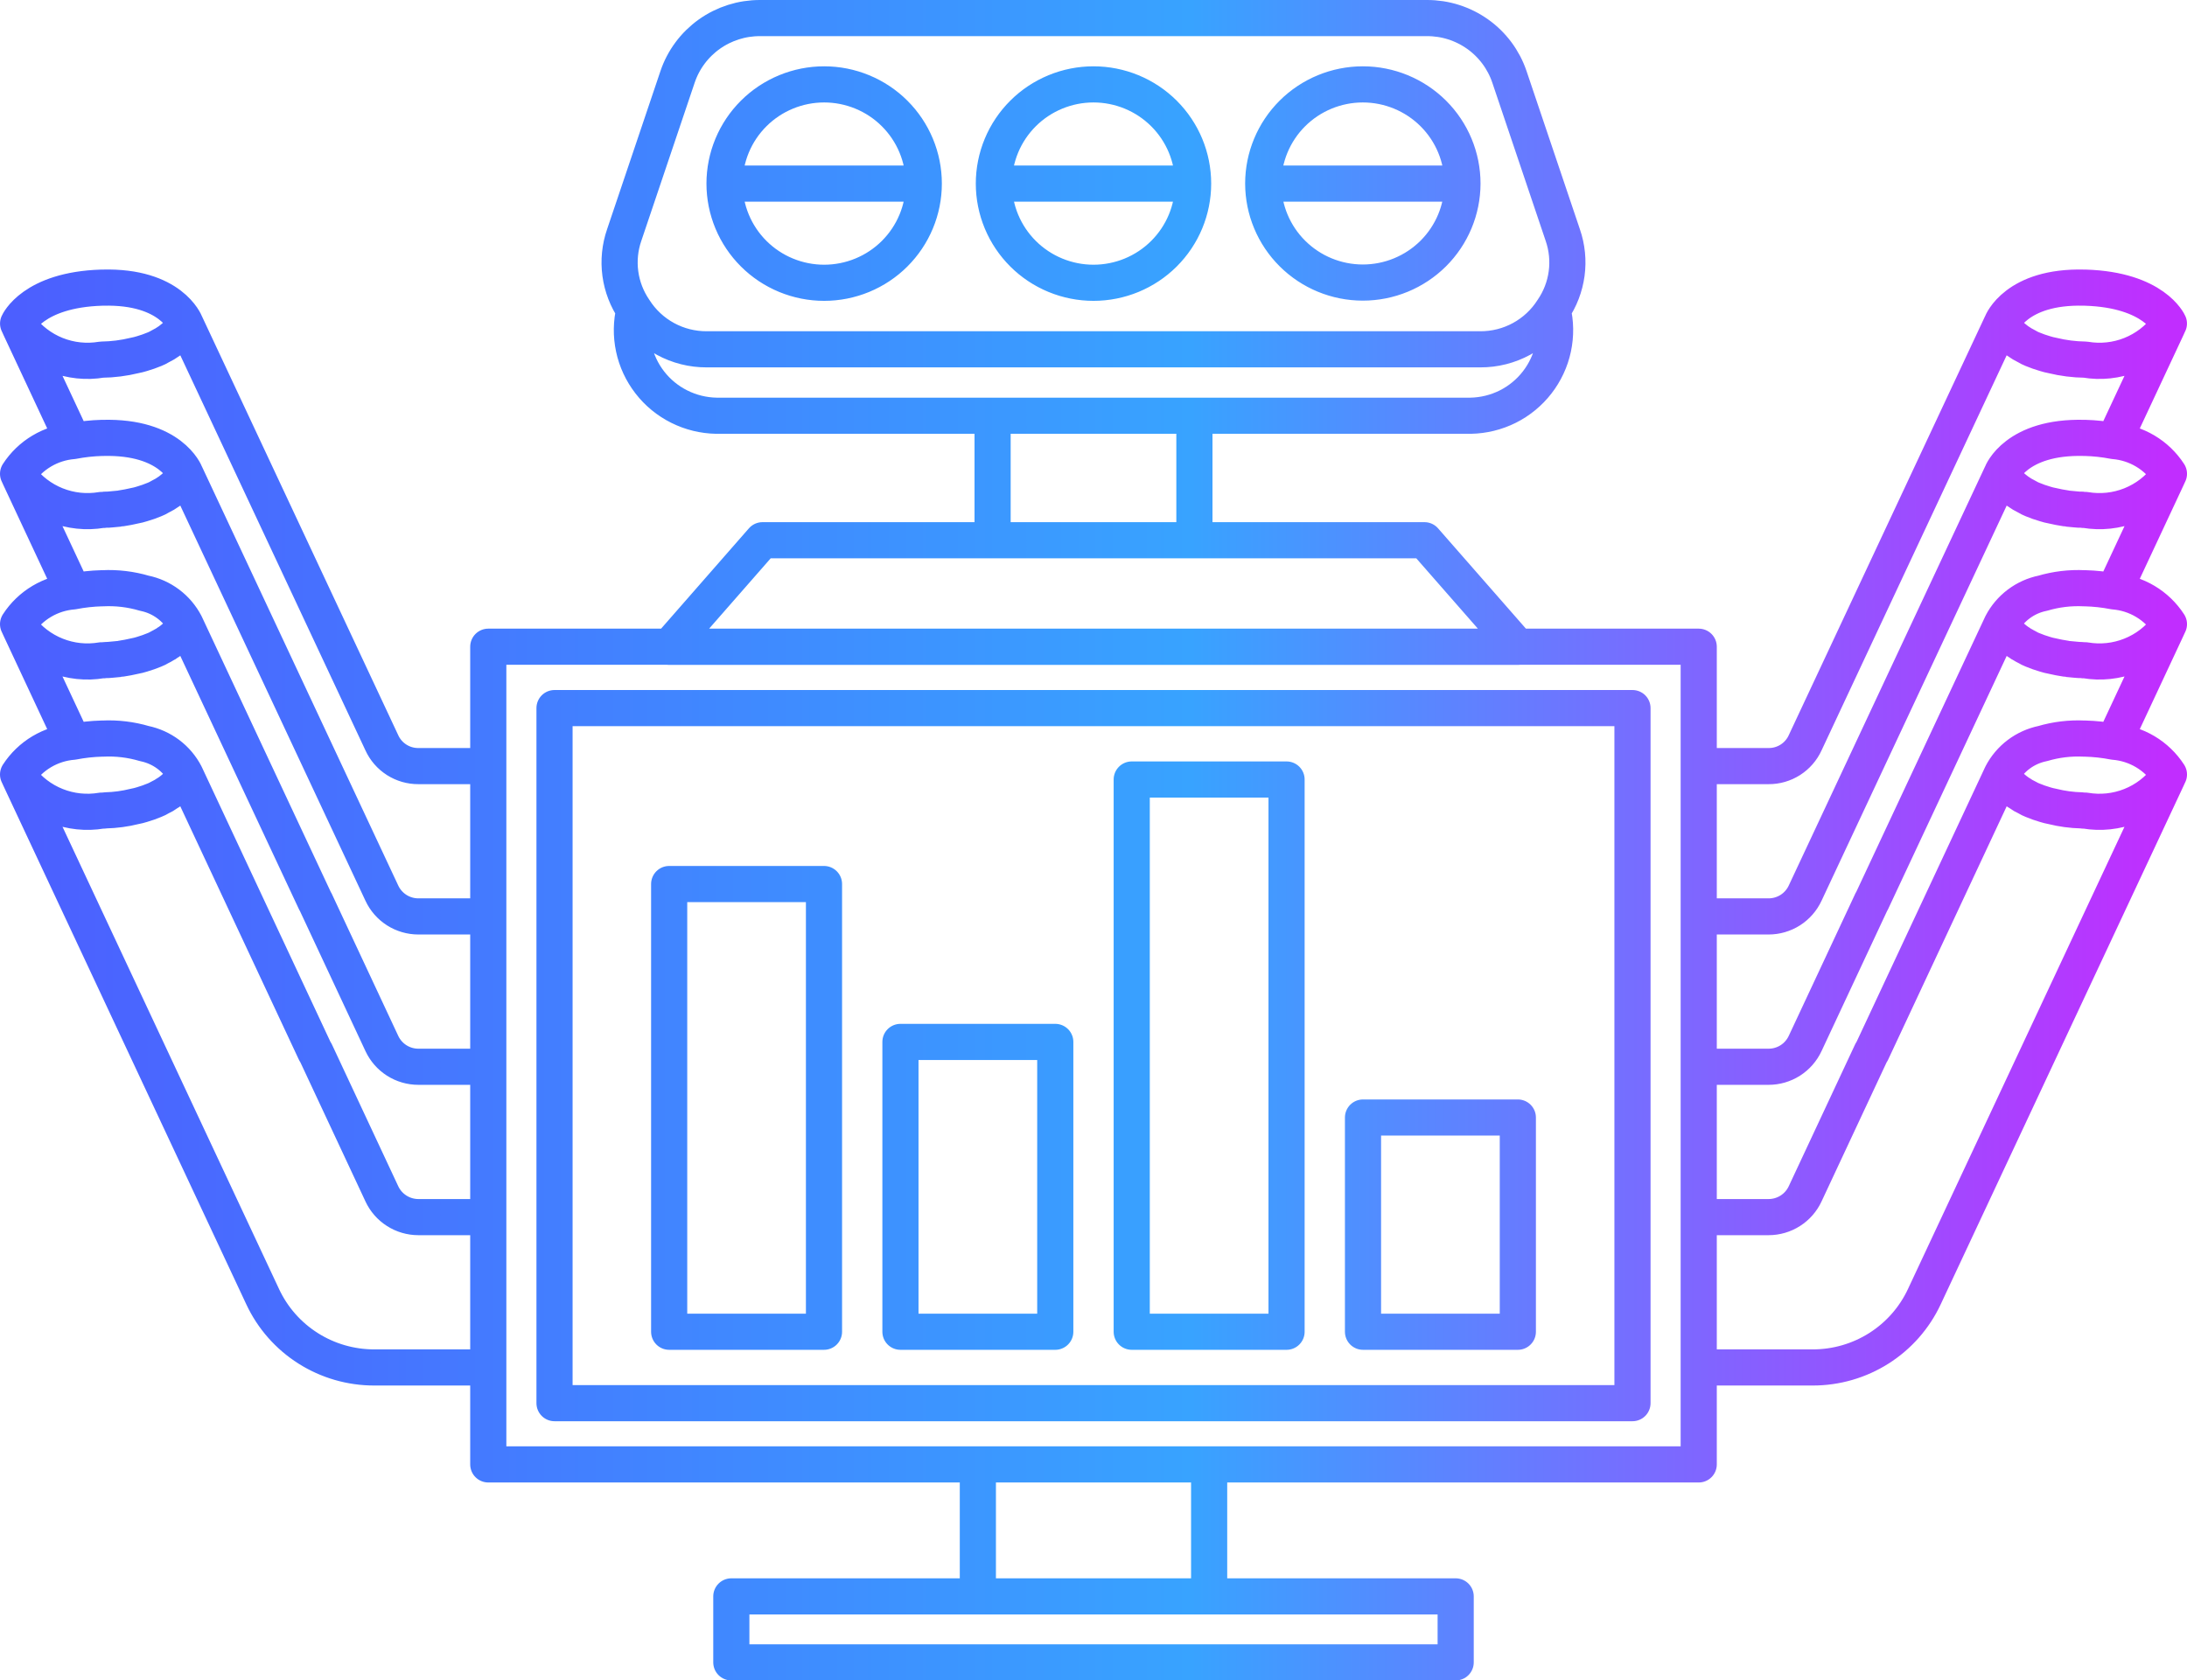 <svg width="121" height="93" viewBox="0 0 121 93" fill="none" xmlns="http://www.w3.org/2000/svg">
<path d="M85.904 17.15C85.477 17.821 84.885 18.373 84.185 18.755C83.485 19.137 82.699 19.335 81.901 19.332H39.098C38.3 19.335 37.514 19.137 36.814 18.755C36.114 18.373 35.523 17.821 35.095 17.15M85.904 17.15C86.316 16.55 86.58 15.864 86.677 15.144C86.774 14.425 86.701 13.693 86.463 13.006L83.511 4.252C83.19 3.302 82.576 2.476 81.758 1.893C80.939 1.309 79.956 0.997 78.95 1H42.05C41.043 0.997 40.061 1.309 39.242 1.892C38.423 2.476 37.809 3.302 37.488 4.252L34.536 13.006C34.298 13.693 34.225 14.425 34.322 15.144C34.419 15.864 34.684 16.55 35.095 17.15M85.904 17.15C86.073 17.84 86.083 18.559 85.935 19.255C85.787 19.95 85.483 20.603 85.047 21.165C84.612 21.728 84.054 22.186 83.417 22.505C82.779 22.823 82.078 22.995 81.364 23.008H39.635C38.921 22.995 38.22 22.823 37.583 22.504C36.945 22.186 36.388 21.728 35.952 21.165C35.516 20.603 35.212 19.95 35.064 19.255C34.916 18.559 34.926 17.84 35.095 17.15M51.11 10.16C51.11 10.881 50.967 11.595 50.69 12.261C50.413 12.927 50.007 13.532 49.495 14.042C48.984 14.552 48.376 14.956 47.707 15.232C47.039 15.508 46.322 15.65 45.598 15.65C44.874 15.65 44.158 15.508 43.489 15.232C42.82 14.956 42.213 14.552 41.701 14.042C41.189 13.532 40.783 12.927 40.506 12.261C40.229 11.595 40.086 10.881 40.086 10.16M51.11 10.16H40.086M51.11 10.16C51.11 9.439 50.967 8.725 50.69 8.059C50.413 7.393 50.007 6.788 49.495 6.278C48.984 5.768 48.376 5.364 47.707 5.088C47.039 4.812 46.322 4.67 45.598 4.67C44.874 4.67 44.158 4.812 43.489 5.088C42.82 5.364 42.213 5.768 41.701 6.278C41.189 6.788 40.783 7.393 40.506 8.059C40.229 8.725 40.086 9.439 40.086 10.16M66.011 10.16C66.011 11.616 65.431 13.012 64.397 14.042C63.364 15.072 61.962 15.65 60.5 15.65C59.776 15.65 59.059 15.508 58.391 15.232C57.722 14.956 57.114 14.552 56.603 14.042C56.091 13.532 55.685 12.927 55.408 12.261C55.131 11.595 54.988 10.881 54.988 10.16M66.011 10.16H54.988M66.011 10.16C66.011 8.704 65.431 7.308 64.397 6.278C63.364 5.249 61.962 4.67 60.5 4.67C59.776 4.67 59.059 4.812 58.391 5.088C57.722 5.364 57.114 5.768 56.603 6.278C56.091 6.788 55.685 7.393 55.408 8.059C55.131 8.725 54.988 9.439 54.988 10.16M69.89 10.16C69.893 11.614 70.475 13.007 71.509 14.034C72.542 15.061 73.942 15.638 75.402 15.638C76.861 15.638 78.261 15.061 79.295 14.034C80.328 13.007 80.91 11.614 80.913 10.16M69.89 10.16H80.913M69.89 10.16C69.89 8.704 70.471 7.308 71.504 6.278C72.538 5.249 73.94 4.67 75.402 4.67C76.864 4.67 78.265 5.249 79.299 6.278C80.333 7.308 80.913 8.704 80.913 10.16M119.913 43.05C119.971 42.934 120 42.862 120 42.862C119.667 42.347 119.219 41.916 118.692 41.602C118.164 41.288 117.571 41.099 116.958 41.05M119.913 43.05C119.397 43.74 118.701 44.275 117.899 44.595C117.098 44.914 116.223 45.007 115.372 44.862C115.304 44.865 115.236 44.86 115.168 44.848C114.624 44.835 114.082 44.762 113.553 44.63C113.415 44.605 113.279 44.571 113.146 44.529C112.908 44.46 112.675 44.378 112.447 44.282C112.346 44.243 112.249 44.194 112.156 44.138C112.007 44.071 111.866 43.988 111.734 43.891C111.705 43.877 111.691 43.862 111.661 43.848C111.477 43.721 111.306 43.575 111.152 43.413C111.075 43.335 111.002 43.252 110.934 43.166C110.86 43.071 110.797 42.969 110.744 42.862M119.913 43.05L106.466 71.765C105.919 72.936 105.047 73.926 103.954 74.619C102.861 75.312 101.592 75.68 100.296 75.679H93.985V67.359M110.744 42.862C110.971 42.426 111.292 42.046 111.685 41.75C112.078 41.454 112.532 41.25 113.015 41.151C113.76 40.931 114.538 40.838 115.314 40.876H115.372C115.905 40.89 116.436 40.948 116.958 41.05M110.744 42.862L103.556 58.227H103.541L99.874 66.069C99.695 66.454 99.41 66.78 99.052 67.008C98.693 67.237 98.277 67.359 97.851 67.359H93.985M116.958 41.05L119.913 34.73M93.985 67.359V59.038M119.913 34.73C119.971 34.614 120 34.542 120 34.542C119.667 34.027 119.219 33.596 118.691 33.282C118.164 32.968 117.571 32.779 116.958 32.73M119.913 34.73C119.397 35.42 118.701 35.955 117.899 36.274C117.098 36.594 116.223 36.687 115.372 36.542C115.304 36.545 115.236 36.54 115.168 36.528C115.066 36.53 114.964 36.525 114.863 36.513C114.703 36.498 114.543 36.484 114.397 36.469C114.368 36.469 114.339 36.455 114.31 36.455C114.033 36.411 113.786 36.368 113.553 36.31C113.415 36.285 113.279 36.251 113.146 36.209C112.908 36.14 112.675 36.057 112.447 35.962C112.346 35.923 112.249 35.874 112.156 35.817C112.066 35.774 111.978 35.726 111.894 35.672C111.836 35.647 111.782 35.613 111.734 35.571C111.705 35.556 111.69 35.542 111.661 35.527C111.477 35.401 111.306 35.255 111.152 35.092C111.075 35.014 111.002 34.932 110.934 34.846C110.86 34.751 110.797 34.649 110.744 34.541M110.744 34.541C110.971 34.106 111.292 33.726 111.685 33.43C112.078 33.134 112.532 32.929 113.015 32.831C113.76 32.611 114.537 32.518 115.314 32.556H115.372C115.905 32.57 116.435 32.628 116.958 32.73M110.744 34.541L103.556 49.892C103.554 49.892 103.552 49.892 103.55 49.893C103.548 49.894 103.546 49.895 103.545 49.896C103.544 49.898 103.543 49.899 103.542 49.901C103.541 49.903 103.541 49.905 103.541 49.907L99.874 57.748C99.695 58.133 99.41 58.459 99.052 58.688C98.693 58.917 98.277 59.038 97.851 59.038H93.985M116.958 32.73L119.913 26.41M93.985 59.038V50.718M119.913 26.41C119.971 26.294 120 26.221 120 26.221C119.667 25.707 119.219 25.276 118.691 24.962C118.164 24.648 117.571 24.459 116.958 24.409M119.913 26.41C119.397 27.1 118.701 27.634 117.899 27.954C117.098 28.274 116.223 28.366 115.372 28.222C115.304 28.224 115.236 28.22 115.168 28.207C115.066 28.21 114.964 28.205 114.863 28.193C114.703 28.178 114.543 28.164 114.397 28.149C114.368 28.149 114.339 28.135 114.31 28.135C114.033 28.091 113.786 28.048 113.553 27.99C113.415 27.965 113.279 27.931 113.146 27.888C112.908 27.82 112.675 27.737 112.447 27.642C112.346 27.602 112.249 27.554 112.156 27.497C111.781 27.316 111.441 27.071 111.152 26.772C111.075 26.694 111.002 26.612 110.934 26.526C110.86 26.431 110.797 26.329 110.744 26.221M110.744 26.221C110.744 26.221 111.53 24.134 115.314 24.235H115.372C115.905 24.249 116.435 24.308 116.958 24.409M110.744 26.221L99.874 49.428C99.695 49.813 99.41 50.139 99.052 50.368C98.693 50.596 98.277 50.718 97.851 50.718H93.985M116.958 24.409L119.913 18.09C119.397 18.779 118.701 19.314 117.899 19.634C117.098 19.954 116.223 20.046 115.372 19.902C114.759 19.894 114.149 19.816 113.553 19.67C113.415 19.644 113.279 19.61 113.146 19.568C112.908 19.5 112.675 19.417 112.447 19.322C112.346 19.282 112.249 19.234 112.156 19.177C111.781 18.996 111.441 18.751 111.152 18.452C111.075 18.374 111.002 18.292 110.934 18.206C110.86 18.111 110.797 18.009 110.744 17.901L99.874 41.108C99.698 41.495 99.413 41.822 99.054 42.051C98.695 42.28 98.277 42.401 97.851 42.398H93.985V50.718M1.087 43.05C1.029 42.934 1 42.862 1 42.862C1.333 42.347 1.781 41.916 2.308 41.602C2.836 41.288 3.429 41.099 4.042 41.05M1.087 43.05C1.603 43.74 2.299 44.275 3.101 44.595C3.902 44.914 4.777 45.007 5.628 44.862C5.696 44.865 5.764 44.86 5.832 44.848C6.376 44.835 6.918 44.762 7.447 44.63C7.585 44.605 7.721 44.571 7.854 44.529C8.092 44.46 8.325 44.378 8.553 44.282C8.654 44.243 8.751 44.194 8.844 44.138C8.993 44.071 9.134 43.988 9.266 43.891C9.295 43.877 9.309 43.862 9.339 43.848C9.523 43.721 9.694 43.575 9.848 43.413C9.925 43.335 9.998 43.252 10.066 43.166C10.139 43.071 10.203 42.969 10.255 42.862M1.087 43.05L14.534 71.765C15.081 72.936 15.953 73.926 17.046 74.619C18.139 75.312 19.408 75.68 20.704 75.679H27.015V67.359M10.255 42.862C10.029 42.426 9.708 42.046 9.315 41.75C8.922 41.455 8.468 41.25 7.985 41.151C7.24 40.931 6.462 40.838 5.686 40.876H5.628C5.095 40.89 4.564 40.948 4.042 41.05M10.255 42.862L17.444 58.227H17.459L21.126 66.069C21.305 66.454 21.59 66.78 21.948 67.008C22.307 67.237 22.723 67.359 23.149 67.359H27.015M4.042 41.05L1.087 34.73M27.015 67.359V59.038M1.087 34.73C1.029 34.614 1 34.542 1 34.542C1.333 34.027 1.781 33.596 2.309 33.282C2.836 32.968 3.429 32.779 4.042 32.73M1.087 34.73C1.603 35.42 2.299 35.955 3.101 36.274C3.902 36.594 4.777 36.687 5.628 36.542C5.696 36.545 5.764 36.54 5.832 36.528C5.934 36.53 6.036 36.525 6.137 36.513C6.297 36.498 6.457 36.484 6.603 36.469C6.632 36.469 6.661 36.455 6.69 36.455C6.967 36.411 7.214 36.368 7.447 36.31C7.585 36.285 7.721 36.251 7.854 36.209C8.092 36.14 8.325 36.057 8.553 35.962C8.654 35.923 8.751 35.874 8.844 35.817C8.934 35.774 9.022 35.726 9.106 35.672C9.164 35.647 9.218 35.613 9.266 35.571C9.295 35.556 9.31 35.542 9.339 35.527C9.523 35.401 9.694 35.255 9.848 35.093C9.925 35.014 9.998 34.932 10.066 34.846C10.14 34.751 10.203 34.649 10.256 34.542M10.256 34.542C10.029 34.106 9.708 33.726 9.315 33.43C8.922 33.134 8.468 32.929 7.985 32.831C7.24 32.611 6.463 32.518 5.686 32.556H5.628C5.095 32.57 4.565 32.628 4.042 32.73M10.256 34.542L17.444 49.892C17.446 49.892 17.448 49.892 17.45 49.893C17.452 49.894 17.453 49.895 17.455 49.896C17.456 49.898 17.457 49.899 17.458 49.901C17.459 49.903 17.459 49.905 17.459 49.907L21.126 57.748C21.305 58.133 21.59 58.459 21.948 58.688C22.306 58.917 22.723 59.038 23.149 59.038H27.015M4.042 32.73L1.087 26.41M27.015 59.038V50.718M1.087 26.41C1.029 26.294 1 26.221 1 26.221C1.333 25.707 1.781 25.276 2.309 24.962C2.836 24.648 3.429 24.459 4.042 24.409M1.087 26.41C1.603 27.1 2.299 27.634 3.101 27.954C3.902 28.274 4.777 28.366 5.628 28.222C5.696 28.224 5.764 28.22 5.832 28.207C5.934 28.21 6.036 28.205 6.137 28.193C6.297 28.178 6.457 28.164 6.603 28.149C6.632 28.149 6.661 28.135 6.69 28.135C6.967 28.091 7.214 28.048 7.447 27.99C7.585 27.965 7.721 27.931 7.854 27.888C8.092 27.82 8.325 27.737 8.553 27.642C8.654 27.602 8.751 27.554 8.844 27.497C9.219 27.316 9.559 27.071 9.848 26.772C9.925 26.694 9.998 26.612 10.066 26.526C10.14 26.431 10.203 26.329 10.256 26.221M10.256 26.221C10.256 26.221 9.47 24.134 5.686 24.235H5.628C5.095 24.25 4.565 24.308 4.042 24.409M10.256 26.221L21.126 49.428C21.305 49.813 21.59 50.139 21.948 50.368C22.306 50.596 22.723 50.718 23.149 50.718H27.015M4.042 24.409L1.087 18.09C1.603 18.779 2.299 19.314 3.101 19.634C3.902 19.954 4.777 20.046 5.628 19.902C6.241 19.894 6.851 19.816 7.447 19.67C7.585 19.644 7.721 19.61 7.854 19.568C8.092 19.5 8.325 19.417 8.553 19.322C8.654 19.282 8.751 19.234 8.844 19.177C9.219 18.996 9.559 18.751 9.848 18.452C9.925 18.374 9.998 18.292 10.066 18.206C10.14 18.111 10.203 18.009 10.255 17.901L21.126 41.108C21.302 41.495 21.587 41.822 21.946 42.051C22.305 42.28 22.723 42.401 23.149 42.398H27.015V50.718M37.023 48.925H45.589V73.703H37.023V48.925ZM49.819 57.663H58.385V73.703H49.819V57.663ZM62.615 43.14H71.181V73.703H62.615V43.14ZM75.411 61.847H83.977V73.703H75.411V61.847ZM30.68 39.188H90.32V77.655H30.68V39.188ZM78.811 29.898H42.187L37.024 35.798H83.977L78.811 29.898ZM54.102 81.046H66.898V88.349H54.102V81.046ZM40.462 88.349H80.538V92H40.462V88.349ZM54.917 23.008H66.083V29.897H54.917V23.008ZM27.015 35.791H93.985V81.045H27.015V35.791ZM119.998 17.905C119.998 17.905 119.969 17.978 119.911 18.093C119.396 18.784 118.699 19.318 117.897 19.638C117.096 19.958 116.221 20.05 115.37 19.905C114.757 19.898 114.147 19.82 113.551 19.674C113.413 19.648 113.277 19.614 113.144 19.572C112.906 19.503 112.673 19.421 112.445 19.326C112.344 19.286 112.247 19.238 112.154 19.181C111.779 19 111.439 18.755 111.15 18.456C111.073 18.378 111 18.296 110.932 18.209C110.859 18.115 110.795 18.013 110.743 17.905C110.743 17.905 111.529 15.818 115.312 15.919H115.37C119.183 16.035 119.998 17.905 119.998 17.905ZM1.002 17.905C1.002 17.905 1.031 17.978 1.089 18.094C1.604 18.784 2.301 19.318 3.103 19.638C3.904 19.958 4.779 20.05 5.63 19.905C6.243 19.898 6.853 19.82 7.449 19.674C7.587 19.648 7.723 19.614 7.856 19.572C8.094 19.503 8.327 19.421 8.555 19.326C8.656 19.286 8.753 19.238 8.846 19.181C9.221 19 9.561 18.755 9.85 18.456C9.927 18.378 10 18.296 10.068 18.209C10.142 18.115 10.205 18.013 10.257 17.905C10.257 17.905 9.471 15.818 5.688 15.919H5.63C1.817 16.035 1.002 17.905 1.002 17.905Z" stroke="url(#paint0_linear_199_1165)" stroke-width="2" stroke-linecap="round" stroke-linejoin="round"/>
<defs>
<linearGradient id="paint0_linear_199_1165" x1="1" y1="46.5" x2="120" y2="46.5" gradientUnits="userSpaceOnUse">
<stop stop-color="#4C5FFF"/>
<stop offset="0.545" stop-color="#38A3FF"/>
<stop offset="1" stop-color="#C12DFF"/>
</linearGradient>
</defs>
</svg>
